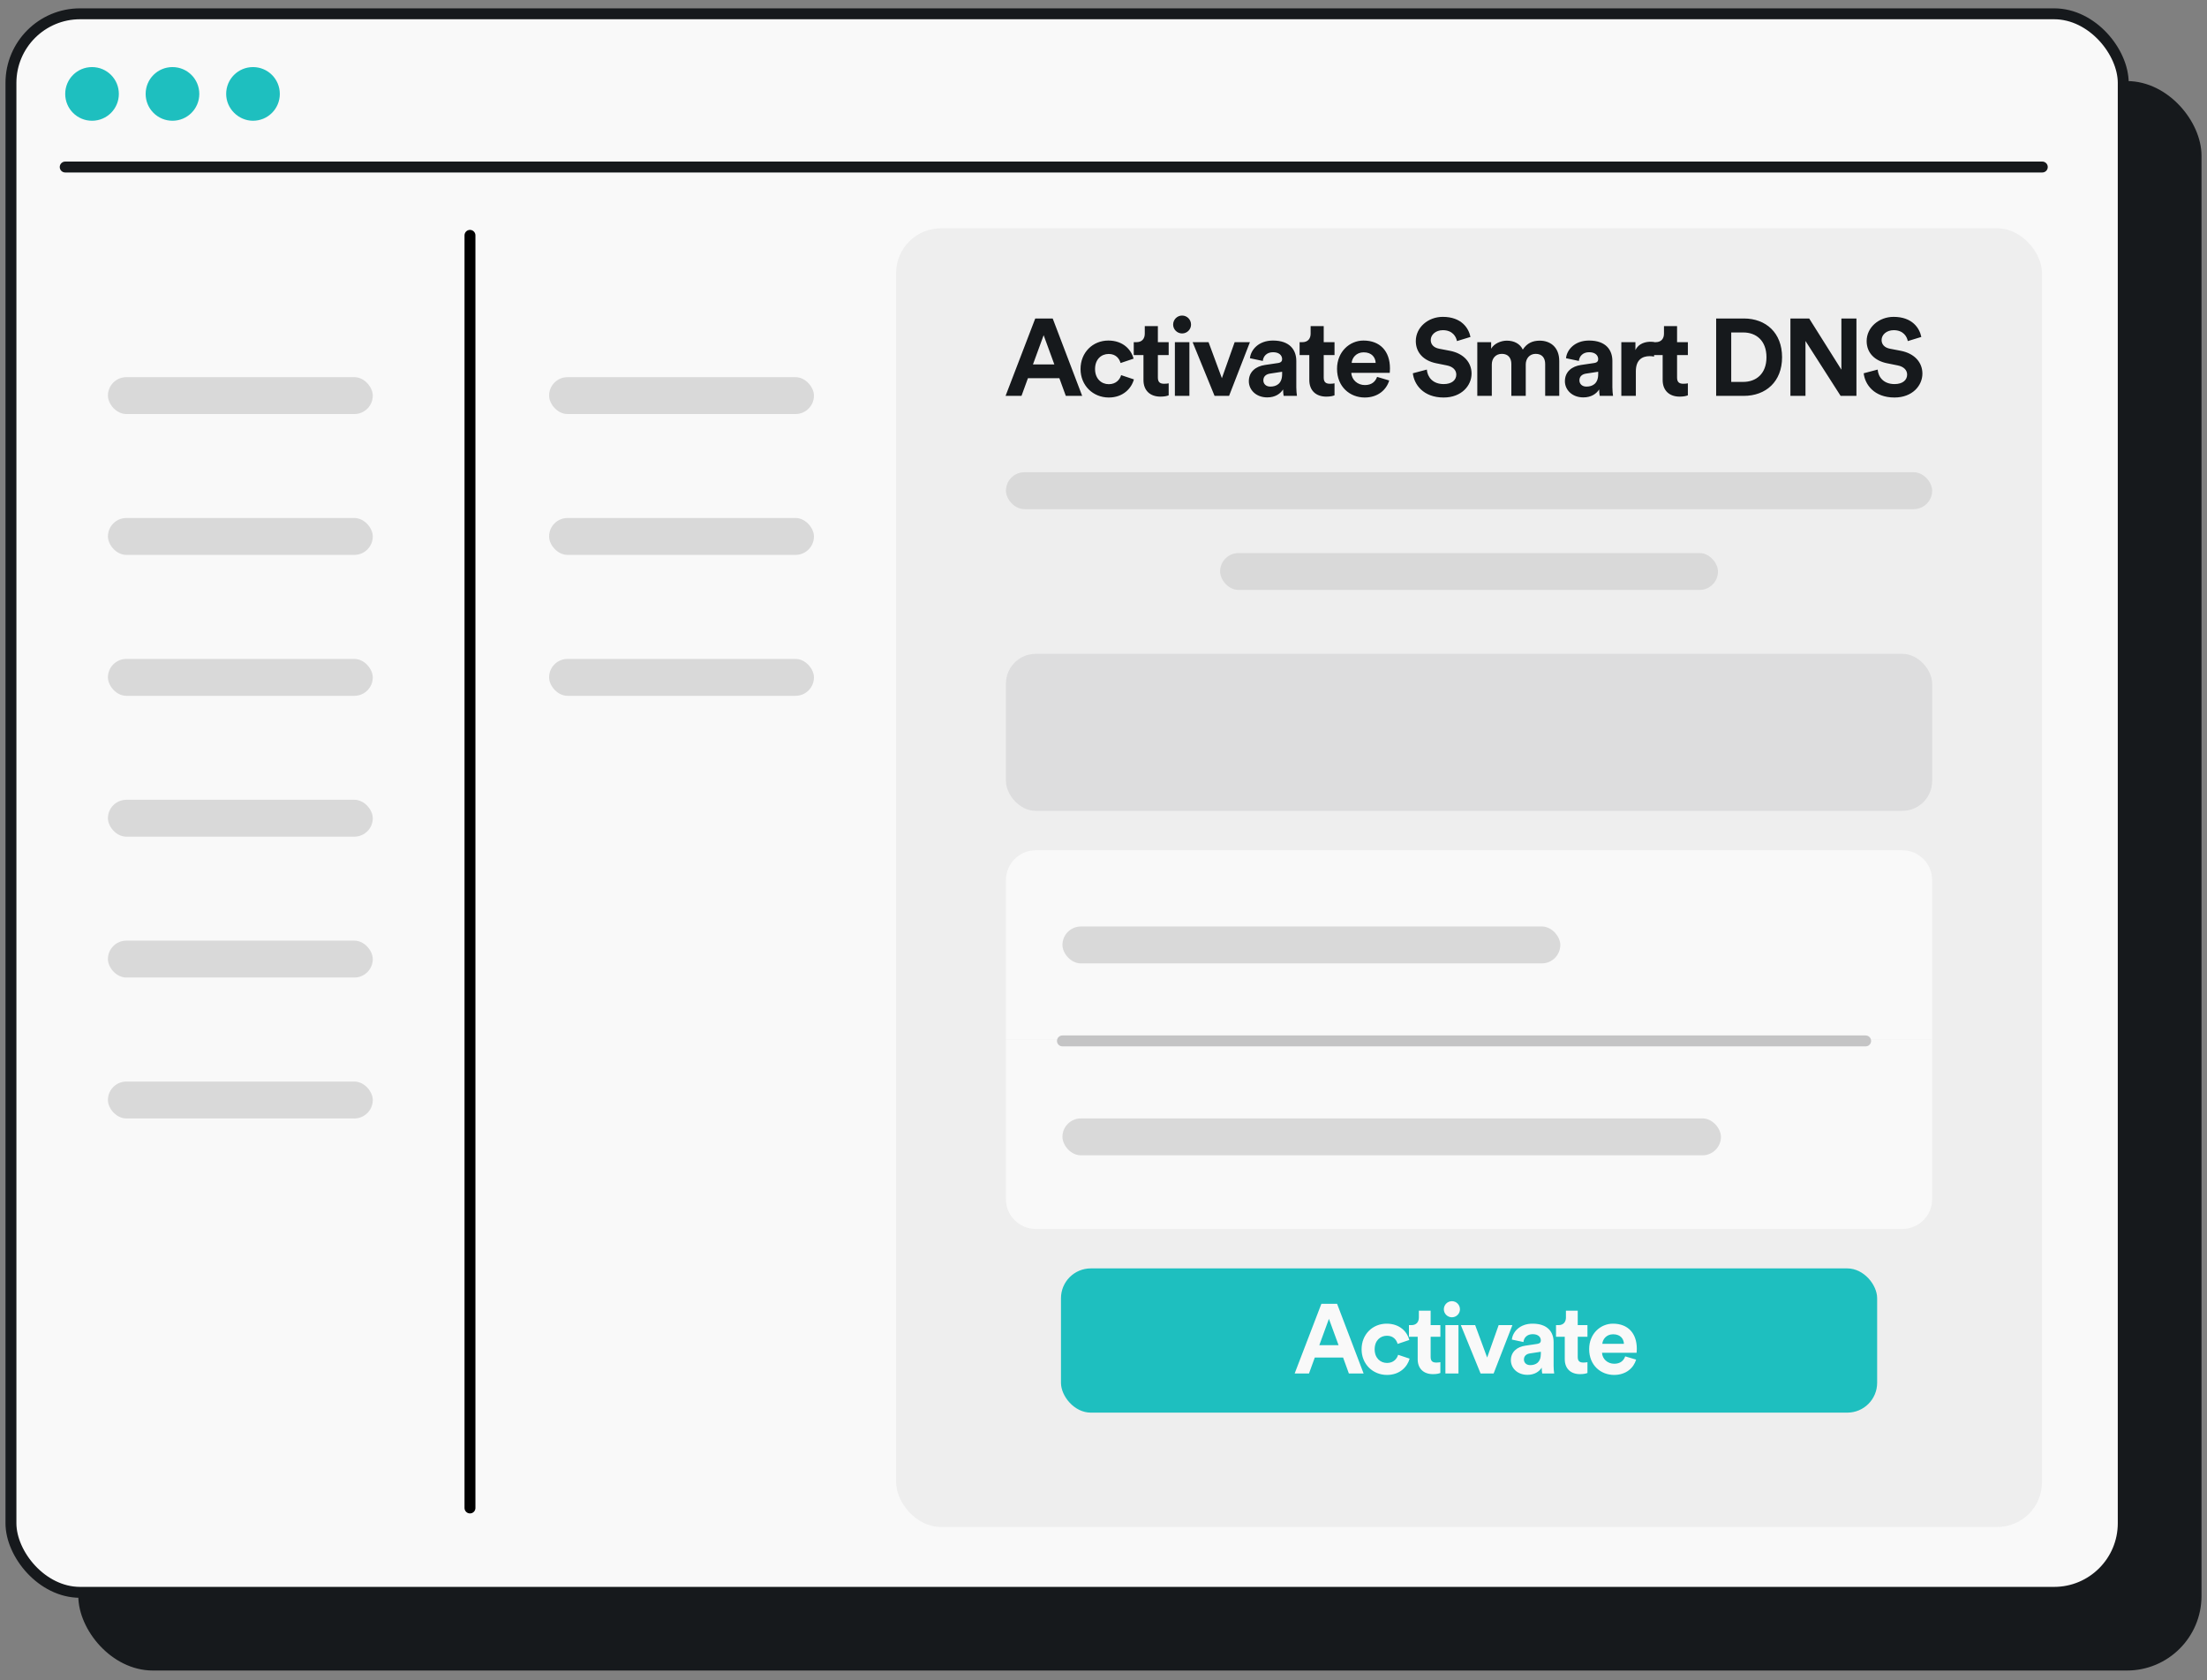 <svg width="201" height="153" viewBox="0 0 201 153" fill="none" xmlns="http://www.w3.org/2000/svg">
<rect x="0" y="0" width="201" height="153" fill="#808080" stroke="none"/>
<rect x="7.628" y="7.88" width="192.375" height="143.761" rx="6.293" fill="#16191C" stroke="#16191C" stroke-width="0.994"/>
<rect x="0.997" y="1.257" width="192.375" height="143.761" rx="6.293" fill="#F9F9F9" stroke="#16191C" stroke-width="0.994"/>
<path d="M8.381 10.997C9.734 10.997 10.824 9.906 10.824 8.553C10.824 7.2 9.734 6.109 8.381 6.109C7.029 6.109 5.939 7.2 5.939 8.553C5.939 9.906 7.029 10.997 8.381 10.997Z" fill="#1EBFBF"/>
<path d="M15.708 10.997C17.06 10.997 18.151 9.906 18.151 8.553C18.151 7.2 17.06 6.109 15.708 6.109C14.356 6.109 13.265 7.2 13.265 8.553C13.265 9.906 14.356 10.997 15.708 10.997Z" fill="#1EBFBF"/>
<path d="M23.041 10.997C24.393 10.997 25.484 9.906 25.484 8.553C25.484 7.2 24.393 6.109 23.041 6.109C21.689 6.109 20.598 7.2 20.598 8.553C20.598 9.906 21.733 10.997 23.041 10.997Z" fill="#1EBFBF"/>
<path d="M5.939 15.211H186" stroke="#16191C" stroke-width="0.994" stroke-linecap="round"/>
<rect x="81.614" y="20.793" width="104.358" height="118.272" rx="4.074" fill="#EEEEEE"/>
<rect x="96.627" y="115.516" width="74.332" height="13.135" rx="2.716" fill="#1EBFBF"/>
<rect opacity="0.4" x="91.615" y="59.546" width="84.353" height="14.299" rx="2.716" fill="#C4C4C5"/>
<path d="M91.615 80.153C91.615 78.653 92.831 77.437 94.331 77.437H173.253C174.753 77.437 175.969 78.653 175.969 80.153V94.678H91.615V80.153Z" fill="#F9F9F9"/>
<path d="M91.615 94.682H175.969V109.207C175.969 110.707 174.753 111.923 173.253 111.923H94.331C92.831 111.923 91.615 110.707 91.615 109.207V94.682Z" fill="#F9F9F9"/>
<path d="M96.76 94.798H169.911" stroke="#C4C4C5" stroke-width="0.994" stroke-linecap="round"/>
<rect x="91.615" y="43.008" width="84.354" height="3.36" rx="1.68" fill="#D9D9D9"/>
<rect x="111.12" y="50.368" width="45.343" height="3.36" rx="1.68" fill="#D9D9D9"/>
<rect x="96.76" y="84.378" width="45.343" height="3.36" rx="1.68" fill="#D9D9D9"/>
<rect x="96.76" y="101.856" width="59.972" height="3.36" rx="1.68" fill="#D9D9D9"/>
<path d="M97.067 36.053L96.48 34.443H93.618L93.032 36.053H91.581L94.284 29.006H95.874L98.558 36.053H97.067ZM95.049 30.527L94.075 33.19H96.023L95.049 30.527ZM100.973 32.236C100.297 32.236 99.731 32.723 99.731 33.608C99.731 34.492 100.307 34.989 100.983 34.989C101.659 34.989 101.997 34.542 102.106 34.164L103.269 34.552C103.05 35.367 102.285 36.202 100.983 36.202C99.542 36.202 98.409 35.108 98.409 33.608C98.409 32.097 99.522 31.014 100.943 31.014C102.275 31.014 103.03 31.839 103.239 32.664L102.056 33.061C101.937 32.654 101.629 32.236 100.973 32.236ZM105.452 29.702V31.163H106.436V32.336H105.452V34.383C105.452 34.81 105.651 34.95 106.028 34.95C106.187 34.95 106.366 34.93 106.436 34.91V36.003C106.317 36.053 106.078 36.122 105.69 36.122C104.736 36.122 104.14 35.556 104.14 34.612V32.336H103.255V31.163H103.504C104.021 31.163 104.259 30.825 104.259 30.388V29.702H105.452ZM108.323 36.053H107.001V31.163H108.323V36.053ZM106.842 29.563C106.842 29.105 107.21 28.738 107.657 28.738C108.115 28.738 108.472 29.105 108.472 29.563C108.472 30 108.115 30.368 107.657 30.368C107.21 30.368 106.842 30 106.842 29.563ZM113.835 31.163L111.937 36.053H110.615L108.617 31.163H110.068L111.281 34.443L112.444 31.163H113.835ZM113.736 34.721C113.736 33.846 114.382 33.359 115.197 33.24L116.4 33.061C116.678 33.021 116.768 32.882 116.768 32.713C116.768 32.365 116.499 32.077 115.943 32.077C115.366 32.077 115.048 32.445 115.009 32.872L113.836 32.624C113.915 31.858 114.621 31.014 115.933 31.014C117.483 31.014 118.06 31.888 118.06 32.872V35.278C118.06 35.536 118.09 35.884 118.119 36.053H116.907C116.877 35.923 116.857 35.655 116.857 35.466C116.609 35.854 116.142 36.192 115.416 36.192C114.372 36.192 113.736 35.486 113.736 34.721ZM115.694 35.208C116.251 35.208 116.768 34.94 116.768 34.075V33.856L115.665 34.025C115.327 34.075 115.058 34.264 115.058 34.641C115.058 34.93 115.267 35.208 115.694 35.208ZM120.556 29.702V31.163H121.54V32.336H120.556V34.383C120.556 34.81 120.755 34.95 121.133 34.95C121.292 34.95 121.471 34.93 121.54 34.91V36.003C121.421 36.053 121.182 36.122 120.795 36.122C119.841 36.122 119.244 35.556 119.244 34.612V32.336H118.36V31.163H118.608C119.125 31.163 119.364 30.825 119.364 30.388V29.702H120.556ZM123.101 33.051H125.287C125.267 32.564 124.949 32.087 124.194 32.087C123.508 32.087 123.131 32.604 123.101 33.051ZM125.417 34.323L126.52 34.651C126.271 35.496 125.496 36.202 124.293 36.202C122.952 36.202 121.769 35.238 121.769 33.588C121.769 32.028 122.922 31.014 124.174 31.014C125.685 31.014 126.589 31.978 126.589 33.548C126.589 33.737 126.569 33.936 126.569 33.956H123.071C123.101 34.602 123.647 35.069 124.303 35.069C124.92 35.069 125.258 34.761 125.417 34.323ZM133.922 30.686L132.69 31.063C132.62 30.676 132.302 30.07 131.408 30.07C130.742 30.07 130.304 30.497 130.304 30.964C130.304 31.352 130.553 31.66 131.07 31.759L132.054 31.948C133.336 32.197 134.021 33.031 134.021 34.025C134.021 35.108 133.117 36.202 131.477 36.202C129.609 36.202 128.784 34.999 128.674 33.995L129.947 33.657C130.006 34.353 130.493 34.979 131.487 34.979C132.223 34.979 132.63 34.612 132.63 34.115C132.63 33.707 132.322 33.389 131.775 33.28L130.791 33.081C129.668 32.852 128.943 32.127 128.943 31.063C128.943 29.811 130.066 28.857 131.398 28.857C133.107 28.857 133.763 29.891 133.922 30.686ZM135.865 36.053H134.543V31.163H135.805V31.759C136.074 31.282 136.7 31.024 137.236 31.024C137.902 31.024 138.439 31.312 138.687 31.839C139.075 31.242 139.592 31.024 140.238 31.024C141.142 31.024 142.007 31.57 142.007 32.882V36.053H140.725V33.151C140.725 32.624 140.466 32.226 139.86 32.226C139.294 32.226 138.956 32.664 138.956 33.19V36.053H137.644V33.151C137.644 32.624 137.376 32.226 136.779 32.226C136.203 32.226 135.865 32.654 135.865 33.19V36.053ZM142.522 34.721C142.522 33.846 143.168 33.359 143.983 33.24L145.186 33.061C145.464 33.021 145.554 32.882 145.554 32.713C145.554 32.365 145.285 32.077 144.729 32.077C144.152 32.077 143.834 32.445 143.794 32.872L142.622 32.624C142.701 31.858 143.407 31.014 144.719 31.014C146.269 31.014 146.846 31.888 146.846 32.872V35.278C146.846 35.536 146.875 35.884 146.905 36.053H145.693C145.663 35.923 145.643 35.655 145.643 35.466C145.395 35.854 144.927 36.192 144.202 36.192C143.158 36.192 142.522 35.486 142.522 34.721ZM144.48 35.208C145.037 35.208 145.554 34.94 145.554 34.075V33.856L144.45 34.025C144.112 34.075 143.844 34.264 143.844 34.641C143.844 34.93 144.053 35.208 144.48 35.208ZM150.643 31.143V32.475C150.494 32.445 150.365 32.435 150.246 32.435C149.57 32.435 148.983 32.763 148.983 33.816V36.053H147.661V31.163H148.944V31.888C149.242 31.242 149.918 31.123 150.335 31.123C150.444 31.123 150.544 31.133 150.643 31.143ZM152.737 29.702V31.163H153.721V32.336H152.737V34.383C152.737 34.81 152.936 34.95 153.314 34.95C153.473 34.95 153.652 34.93 153.721 34.91V36.003C153.602 36.053 153.363 36.122 152.976 36.122C152.022 36.122 151.425 35.556 151.425 34.612V32.336H150.541V31.163H150.789C151.306 31.163 151.545 30.825 151.545 30.388V29.702H152.737ZM157.669 34.781H158.762C159.915 34.781 160.879 34.065 160.879 32.534C160.879 31.004 159.925 30.278 158.772 30.278H157.669V34.781ZM158.812 36.053H156.297V29.006H158.822C160.829 29.006 162.3 30.308 162.3 32.534C162.3 34.761 160.82 36.053 158.812 36.053ZM169.073 36.053H167.632L164.432 31.053V36.053H163.06V29.006H164.77L167.702 33.667V29.006H169.073V36.053ZM174.982 30.686L173.75 31.063C173.68 30.676 173.362 30.07 172.467 30.07C171.802 30.07 171.364 30.497 171.364 30.964C171.364 31.352 171.613 31.66 172.129 31.759L173.113 31.948C174.396 32.197 175.081 33.031 175.081 34.025C175.081 35.108 174.177 36.202 172.537 36.202C170.668 36.202 169.844 34.999 169.734 33.995L171.006 33.657C171.066 34.353 171.553 34.979 172.547 34.979C173.282 34.979 173.69 34.612 173.69 34.115C173.69 33.707 173.382 33.389 172.835 33.28L171.851 33.081C170.728 32.852 170.003 32.127 170.003 31.063C170.003 29.811 171.126 28.857 172.457 28.857C174.167 28.857 174.823 29.891 174.982 30.686Z" fill="#16191C"/>
<path d="M122.847 125.084L122.32 123.635H119.743L119.216 125.084H117.91L120.343 118.742H121.774L124.189 125.084H122.847ZM121.031 120.111L120.155 122.508H121.908L121.031 120.111ZM126.313 121.649C125.705 121.649 125.195 122.088 125.195 122.884C125.195 123.68 125.714 124.127 126.322 124.127C126.93 124.127 127.234 123.725 127.333 123.385L128.379 123.734C128.183 124.467 127.494 125.218 126.322 125.218C125.025 125.218 124.005 124.234 124.005 122.884C124.005 121.524 125.007 120.549 126.286 120.549C127.485 120.549 128.165 121.292 128.352 122.034L127.288 122.392C127.181 122.025 126.903 121.649 126.313 121.649ZM130.295 119.368V120.683H131.18V121.739H130.295V123.581C130.295 123.966 130.473 124.091 130.813 124.091C130.956 124.091 131.117 124.073 131.18 124.056V125.04C131.073 125.084 130.858 125.147 130.509 125.147C129.65 125.147 129.114 124.637 129.114 123.787V121.739H128.318V120.683H128.541C129.006 120.683 129.221 120.379 129.221 119.986V119.368H130.295ZM132.829 125.084H131.639V120.683H132.829V125.084ZM131.496 119.243C131.496 118.832 131.827 118.501 132.23 118.501C132.641 118.501 132.963 118.832 132.963 119.243C132.963 119.637 132.641 119.968 132.23 119.968C131.827 119.968 131.496 119.637 131.496 119.243ZM137.74 120.683L136.031 125.084H134.842L133.044 120.683H134.35L135.441 123.635L136.488 120.683H137.74ZM137.601 123.886C137.601 123.098 138.183 122.66 138.916 122.553L139.999 122.392C140.249 122.356 140.33 122.231 140.33 122.079C140.33 121.766 140.088 121.506 139.587 121.506C139.068 121.506 138.782 121.837 138.746 122.222L137.691 121.998C137.762 121.309 138.398 120.549 139.578 120.549C140.974 120.549 141.493 121.336 141.493 122.222V124.387C141.493 124.619 141.519 124.932 141.546 125.084H140.455C140.428 124.968 140.41 124.726 140.41 124.556C140.187 124.905 139.766 125.209 139.113 125.209C138.174 125.209 137.601 124.574 137.601 123.886ZM139.364 124.324C139.865 124.324 140.33 124.082 140.33 123.304V123.107L139.337 123.259C139.033 123.304 138.791 123.474 138.791 123.814C138.791 124.073 138.979 124.324 139.364 124.324ZM143.69 119.368V120.683H144.575V121.739H143.69V123.581C143.69 123.966 143.869 124.091 144.208 124.091C144.352 124.091 144.513 124.073 144.575 124.056V125.04C144.468 125.084 144.253 125.147 143.904 125.147C143.046 125.147 142.509 124.637 142.509 123.787V121.739H141.713V120.683H141.936C142.402 120.683 142.616 120.379 142.616 119.986V119.368H143.69ZM145.93 122.383H147.898C147.88 121.945 147.594 121.515 146.914 121.515C146.297 121.515 145.957 121.98 145.93 122.383ZM148.014 123.528L149.007 123.823C148.784 124.583 148.086 125.218 147.003 125.218C145.796 125.218 144.731 124.351 144.731 122.866C144.731 121.462 145.769 120.549 146.896 120.549C148.256 120.549 149.07 121.417 149.07 122.83C149.07 123 149.052 123.179 149.052 123.197H145.903C145.93 123.778 146.422 124.199 147.012 124.199C147.567 124.199 147.871 123.921 148.014 123.528Z" fill="#F9F9F9"/>
<rect x="9.829" y="34.348" width="24.121" height="3.36" rx="1.68" fill="#D9D9D9"/>
<rect x="50.008" y="34.348" width="24.121" height="3.36" rx="1.68" fill="#D9D9D9"/>
<rect x="9.829" y="72.838" width="24.121" height="3.36" rx="1.68" fill="#D9D9D9"/>
<rect x="9.829" y="47.175" width="24.121" height="3.36" rx="1.68" fill="#D9D9D9"/>
<rect x="50.008" y="47.175" width="24.121" height="3.36" rx="1.68" fill="#D9D9D9"/>
<rect x="9.829" y="85.666" width="24.121" height="3.36" rx="1.68" fill="#D9D9D9"/>
<rect x="9.829" y="60.01" width="24.121" height="3.36" rx="1.68" fill="#D9D9D9"/>
<rect x="50.008" y="60.01" width="24.121" height="3.36" rx="1.68" fill="#D9D9D9"/>
<rect x="9.829" y="98.5" width="24.121" height="3.36" rx="1.68" fill="#D9D9D9"/>
<path d="M42.802 21.434V137.333" stroke="black" stroke-width="0.994" stroke-linecap="round"/>
</svg>
